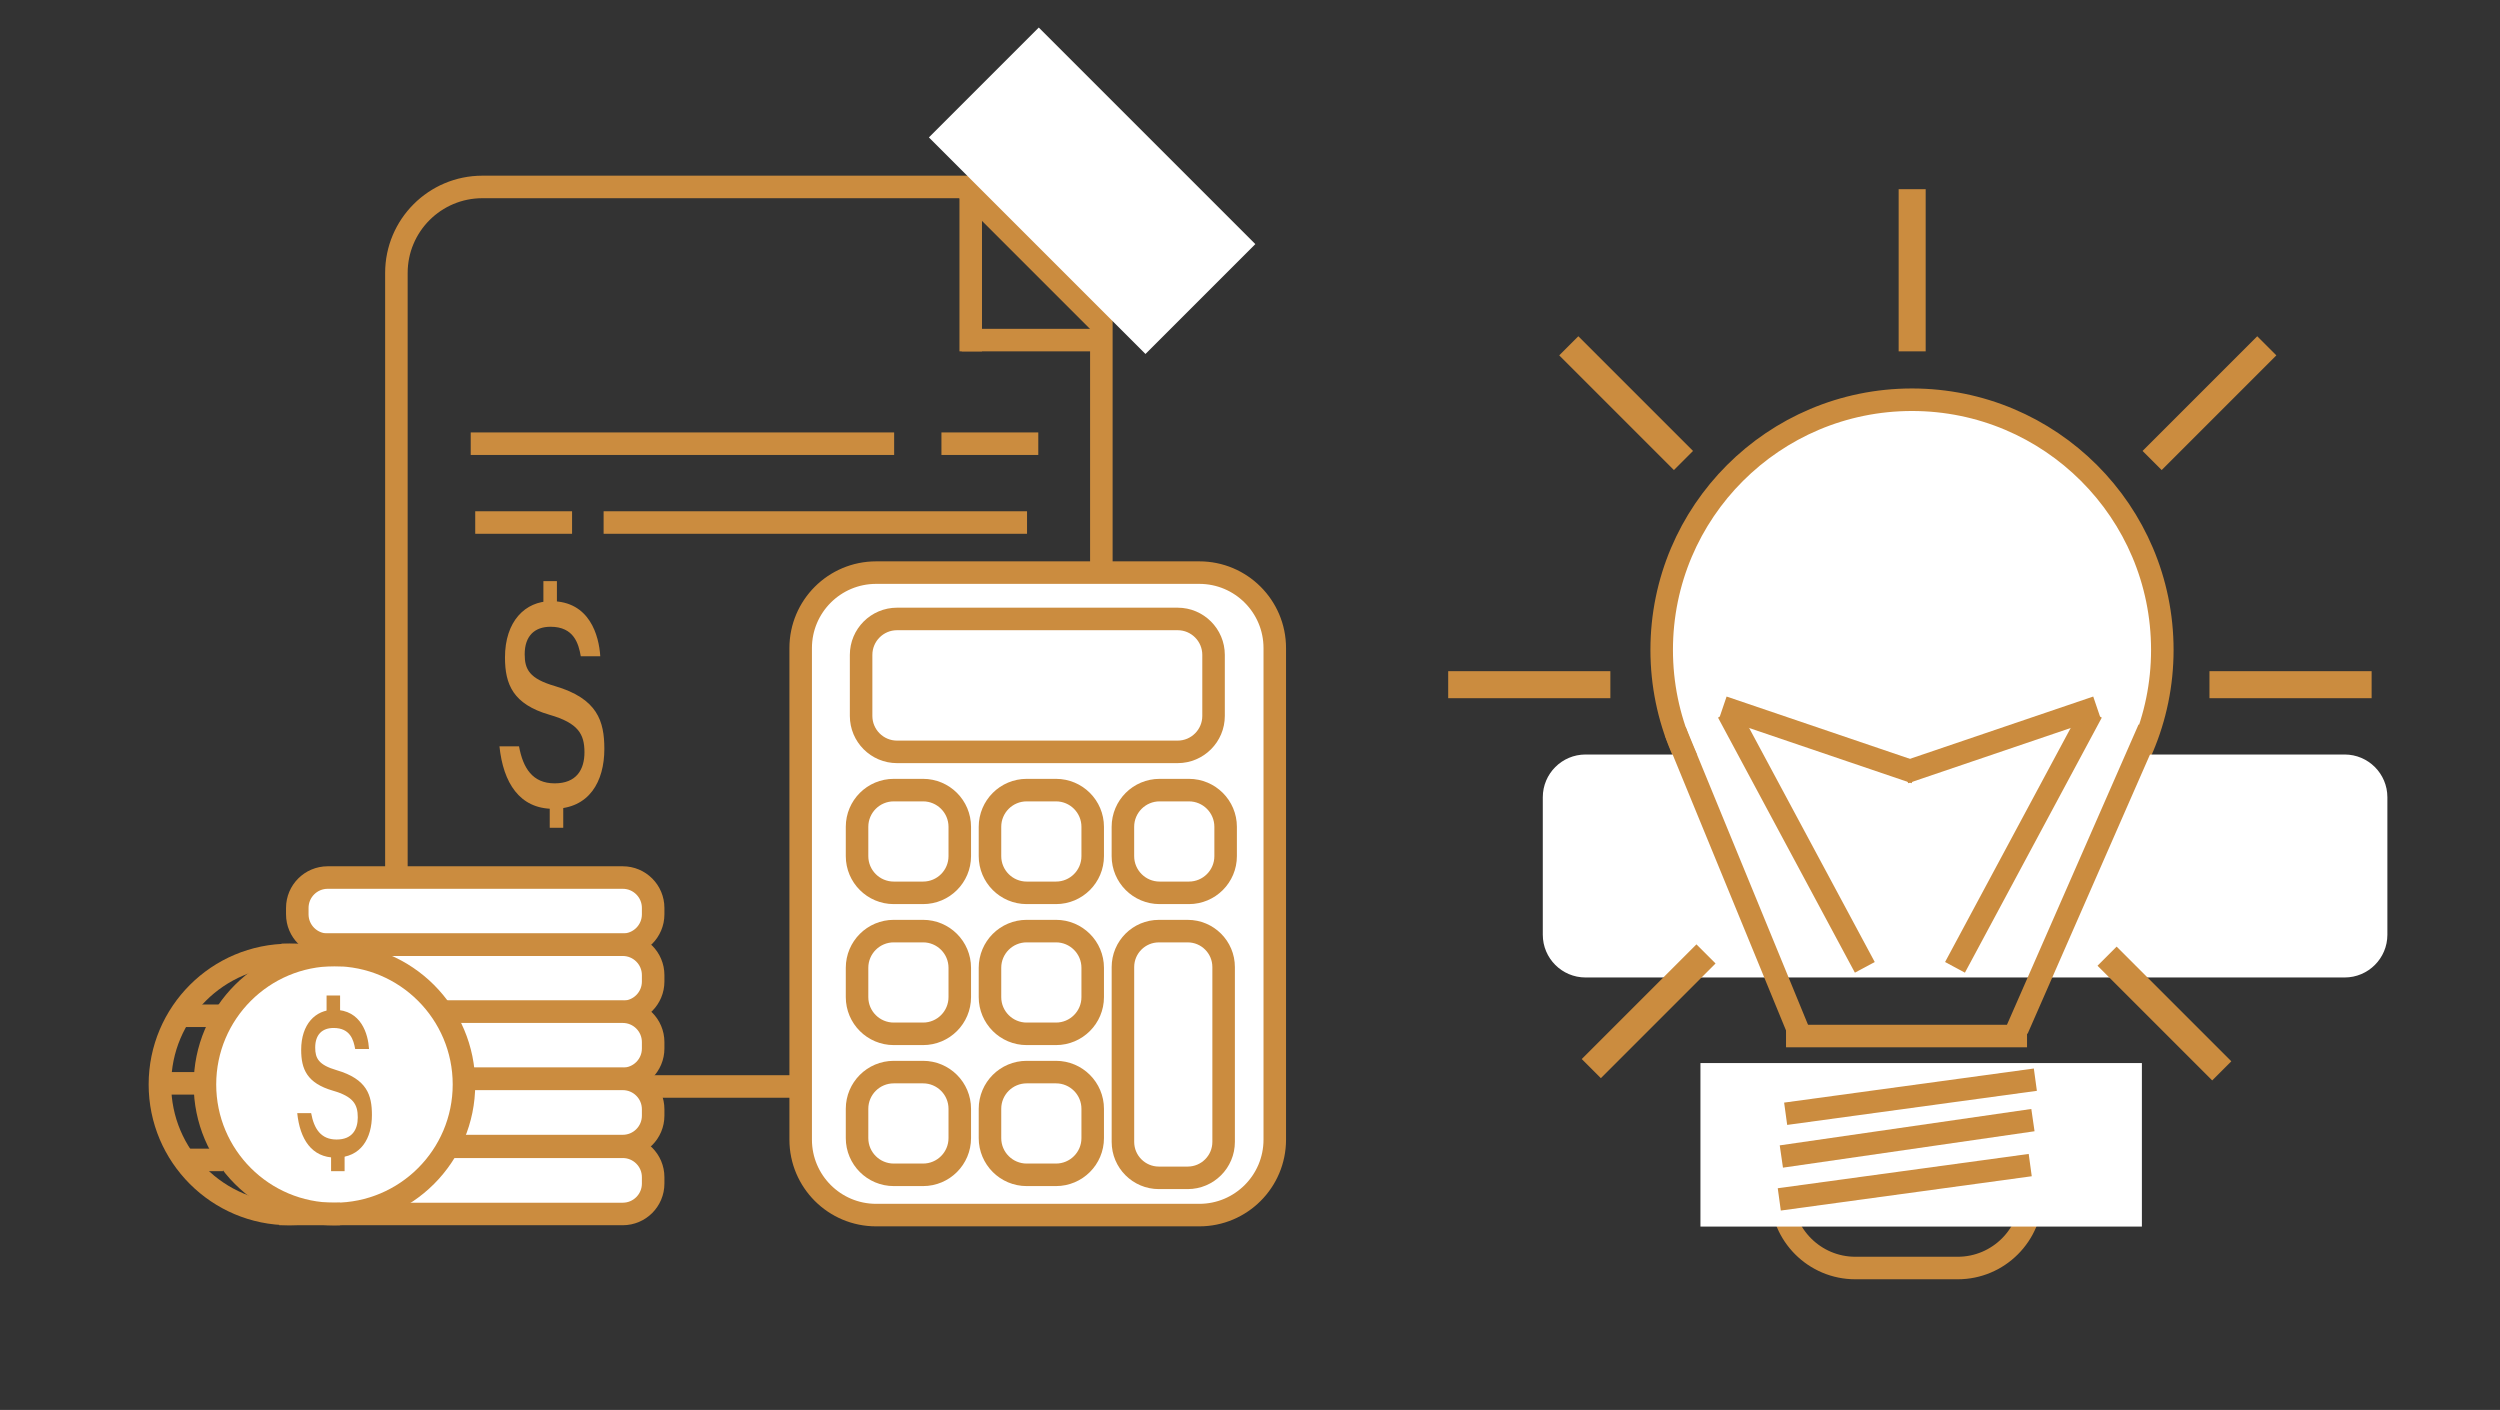 <?xml version="1.0" encoding="UTF-8"?> <!-- Generator: Adobe Illustrator 23.0.1, SVG Export Plug-In . SVG Version: 6.00 Build 0) --> <svg xmlns="http://www.w3.org/2000/svg" xmlns:xlink="http://www.w3.org/1999/xlink" id="Слой_1" x="0px" y="0px" viewBox="0 0 1110 626" style="enable-background:new 0 0 1110 626;" xml:space="preserve"><rect x="0" y="0" width="1110" height="626" fill="#333333" stroke="none"/> <style type="text/css"> .st0{fill:none;stroke:#CB8C3F;stroke-width:10;stroke-miterlimit:10;} .st1{fill:#CB8C3F;} .st2{fill:#CB8C3F;stroke:#CB8C3F;stroke-width:6;stroke-miterlimit:10;} .st3{fill:#FFFFFF;stroke:#CB8C3F;stroke-width:10;stroke-miterlimit:10;} .st4{fill:#FFFFFF;} .st5{fill:#CB8C3F;stroke:#CB8C3F;stroke-width:12;stroke-miterlimit:10;} </style> <path class="st0" d="M450.8,83H214.2c-21.1,0-38.2,17.1-38.2,38.2v323c0,21.1,17.1,38.2,38.2,38.2h236.6c21.1,0,38.2-17.1,38.2-38.2 v-323C489,100.1,471.9,83,450.8,83z"></path> <line class="st0" x1="490.5" y1="145.5" x2="427" y2="82"></line> <line class="st0" x1="431" y1="88" x2="431" y2="156"></line> <line class="st0" x1="427" y1="151" x2="491" y2="151"></line> <line class="st0" x1="209" y1="197" x2="397" y2="197"></line> <line class="st0" x1="418" y1="197" x2="461" y2="197"></line> <line class="st0" x1="211" y1="232" x2="254" y2="232"></line> <line class="st0" x1="268" y1="232" x2="456" y2="232"></line> <g> <g> <g> <path class="st1" d="M230.44,331.35c1.79,9.72,6.03,16.46,15.85,16.46c9.68,0,13.21-6.14,13.21-13.78 c0-8.08-2.74-12.99-15.52-16.67c-16.15-4.69-19.77-13.43-19.77-25.44c0-16.08,8.96-25,20.48-25c17.08,0,21.25,15.2,21.83,24.47 h-8.65c-0.98-5.63-3.06-13.11-13.42-13.11c-7.1,0-11.49,4.09-11.49,12.22c0,6.73,2.12,10.83,13.4,14.11 c18.94,5.57,21.97,15.55,21.97,27.94c0,14.4-6.69,26.56-22.71,26.56c-14.89,0-22.21-11.54-23.86-27.75H230.44z"></path> </g> </g> <line class="st2" x1="244.27" y1="272.06" x2="244.27" y2="258.02"></line> <line class="st2" x1="247.08" y1="367.53" x2="247.08" y2="353.49"></line> </g> <path class="st3" d="M276.5,419.46h-131c-7.46,0-13.5-6.04-13.5-13.5v-2.83c0-7.46,6.04-13.5,13.5-13.5h131 c7.46,0,13.5,6.04,13.5,13.5v2.83C290,413.42,283.96,419.46,276.5,419.46z"></path> <path class="st3" d="M276.5,449.29h-131c-7.46,0-13.5-6.04-13.5-13.5v-2.83c0-7.46,6.04-13.5,13.5-13.5h131 c7.46,0,13.5,6.04,13.5,13.5v2.83C290,443.25,283.96,449.29,276.5,449.29z"></path> <path class="st3" d="M276.5,479.02h-131c-7.46,0-13.5-6.04-13.5-13.5v-2.83c0-7.46,6.04-13.5,13.5-13.5h131 c7.46,0,13.5,6.04,13.5,13.5v2.83C290,472.98,283.96,479.02,276.5,479.02z"></path> <path class="st3" d="M276.5,508.85h-131c-7.46,0-13.5-6.04-13.5-13.5v-2.83c0-7.46,6.04-13.5,13.5-13.5h131 c7.46,0,13.5,6.04,13.5,13.5v2.83C290,502.81,283.96,508.85,276.5,508.85z"></path> <path class="st3" d="M276.5,539h-131c-7.46,0-13.5-6.04-13.5-13.5v-2.83c0-7.46,6.04-13.5,13.5-13.5h131c7.46,0,13.5,6.04,13.5,13.5 v2.83C290,532.96,283.96,539,276.5,539z"></path> <circle class="st0" cx="128.5" cy="481.5" r="57.5"></circle> <circle class="st3" cx="148.5" cy="481.5" r="57.5"></circle> <g> <g> <path class="st1" d="M138.15,494.23c1.27,6.92,4.29,11.72,11.29,11.72c6.89,0,9.41-4.38,9.41-9.82c0-5.76-1.95-9.25-11.05-11.87 c-11.5-3.34-14.08-9.56-14.08-18.12c0-11.45,6.38-17.8,14.58-17.8c12.16,0,15.13,10.83,15.55,17.42h-6.16 c-0.7-4.01-2.18-9.34-9.56-9.34c-5.06,0-8.18,2.91-8.18,8.7c0,4.79,1.51,7.71,9.54,10.05c13.49,3.97,15.64,11.08,15.64,19.9 c0,10.25-4.77,18.91-16.17,18.91c-10.6,0-15.81-8.21-16.99-19.76H138.15z"></path> </g> </g> <line class="st2" x1="148" y1="452" x2="148" y2="442"></line> <line class="st2" x1="150" y1="520" x2="150" y2="510"></line> <line class="st0" x1="125" y1="424" x2="152" y2="424"></line> <line class="st0" x1="124" y1="539" x2="151" y2="539"></line> <line class="st0" x1="73" y1="481" x2="88" y2="481"></line> <line class="st0" x1="80" y1="515" x2="99" y2="515"></line> <line class="st0" x1="80" y1="451" x2="98" y2="451"></line> <g> <path class="st3" d="M532.5,539.5H389c-18.5,0-33.5-15-33.5-33.5V287.74c0-18.5,15-33.5,33.5-33.5h143.5c18.5,0,33.5,15,33.5,33.5 V506C566,524.5,551,539.5,532.5,539.5z"></path> <path class="st3" d="M522.86,333.83H398.29c-8.81,0-15.96-7.15-15.96-15.96v-27.1c0-8.81,7.15-15.96,15.96-15.96h124.57 c8.81,0,15.96,7.15,15.96,15.96v27.1C538.82,326.68,531.67,333.83,522.86,333.83z"></path> <path class="st3" d="M409.84,396.42h-13.01c-9,0-16.3-7.3-16.3-16.3v-13.01c0-9,7.3-16.3,16.3-16.3h13.01c9,0,16.3,7.3,16.3,16.3 v13.01C426.14,389.13,418.85,396.42,409.84,396.42z"></path> <path class="st3" d="M468.86,396.42h-13.01c-9,0-16.3-7.3-16.3-16.3v-13.01c0-9,7.3-16.3,16.3-16.3h13.01c9,0,16.3,7.3,16.3,16.3 v13.01C485.16,389.13,477.86,396.42,468.86,396.42z"></path> <path class="st3" d="M527.88,396.42h-13.01c-9,0-16.3-7.3-16.3-16.3v-13.01c0-9,7.3-16.3,16.3-16.3h13.01c9,0,16.3,7.3,16.3,16.3 v13.01C544.18,389.13,536.88,396.42,527.88,396.42z"></path> <path class="st3" d="M409.84,459.02h-13.01c-9,0-16.3-7.3-16.3-16.3v-13.01c0-9,7.3-16.3,16.3-16.3h13.01c9,0,16.3,7.3,16.3,16.3 v13.01C426.14,451.72,418.85,459.02,409.84,459.02z"></path> <path class="st3" d="M468.86,459.02h-13.01c-9,0-16.3-7.3-16.3-16.3v-13.01c0-9,7.3-16.3,16.3-16.3h13.01c9,0,16.3,7.3,16.3,16.3 v13.01C485.16,451.72,477.86,459.02,468.86,459.02z"></path> <path class="st3" d="M409.84,521.62h-13.01c-9,0-16.3-7.3-16.3-16.3v-13.01c0-9,7.3-16.3,16.3-16.3h13.01c9,0,16.3,7.3,16.3,16.3 v13.01C426.14,514.32,418.85,521.62,409.84,521.62z"></path> <path class="st3" d="M468.86,521.62h-13.01c-9,0-16.3-7.3-16.3-16.3v-13.01c0-9,7.3-16.3,16.3-16.3h13.01c9,0,16.3,7.3,16.3,16.3 v13.01C485.16,514.32,477.86,521.62,468.86,521.62z"></path> <path class="st3" d="M543.29,429.37V507c0,8.81-7.15,15.96-15.96,15.96h-12.79c-8.81,0-15.96-7.15-15.96-15.96v-77.62 c0-8.81,7.15-15.96,15.96-15.96h12.79C536.14,413.41,543.29,420.56,543.29,429.37z"></path> </g> <rect x="416.86" y="50.15" transform="matrix(-0.707 -0.707 0.707 -0.707 767.85 487.341)" class="st4" width="136" height="69"></rect> <ellipse class="st3" cx="848.93" cy="288.56" rx="111.14" ry="111.08"></ellipse> <path class="st4" d="M1041.02,434H703.98c-10.48,0-18.98-8.5-18.98-18.98v-61.04c0-10.48,8.5-18.98,18.98-18.98h337.04 c10.48,0,18.98,8.5,18.98,18.98v61.04C1060,425.5,1051.5,434,1041.02,434z"></path> <line class="st0" x1="743.8" y1="324.63" x2="799" y2="459"></line> <line class="st0" x1="954.1" y1="323.68" x2="895.66" y2="457.02"></line> <path class="st0" d="M869.22,563h-45.44c-18.1,0-32.78-14.68-32.78-32.78v0c0-18.1,14.68-32.78,32.78-32.78h45.44 c18.1,0,32.78,14.68,32.78,32.78v0C902,548.32,887.32,563,869.22,563z"></path> <rect x="755" y="472" class="st4" width="196" height="72.6"></rect> <line class="st0" x1="790" y1="532.53" x2="901.42" y2="517.3"></line> <line class="st0" x1="790.92" y1="513.49" x2="902.62" y2="497.33"></line> <line class="st0" x1="792.83" y1="494.51" x2="903.7" y2="479.37"></line> <line class="st0" x1="793" y1="460" x2="900" y2="460"></line> <g> <line class="st0" x1="827.98" y1="429.5" x2="767.21" y2="316.26"></line> <line class="st0" x1="765" y1="314" x2="850.39" y2="343.02"></line> <line class="st0" x1="868.02" y1="429.5" x2="928.79" y2="316.26"></line> <line class="st0" x1="931" y1="314" x2="845.61" y2="343.02"></line> </g> <line class="st5" x1="849" y1="84" x2="849" y2="156"></line> <line class="st5" x1="643" y1="304" x2="715" y2="304"></line> <line class="st5" x1="981" y1="304" x2="1053" y2="304"></line> <line class="st5" x1="747.46" y1="204.46" x2="696.54" y2="153.54"></line> <line class="st5" x1="986.46" y1="475.46" x2="935.54" y2="424.54"></line> <line class="st5" x1="955.54" y1="204.46" x2="1006.46" y2="153.54"></line> <line class="st5" x1="706.54" y1="474.46" x2="757.46" y2="423.54"></line> </svg> 